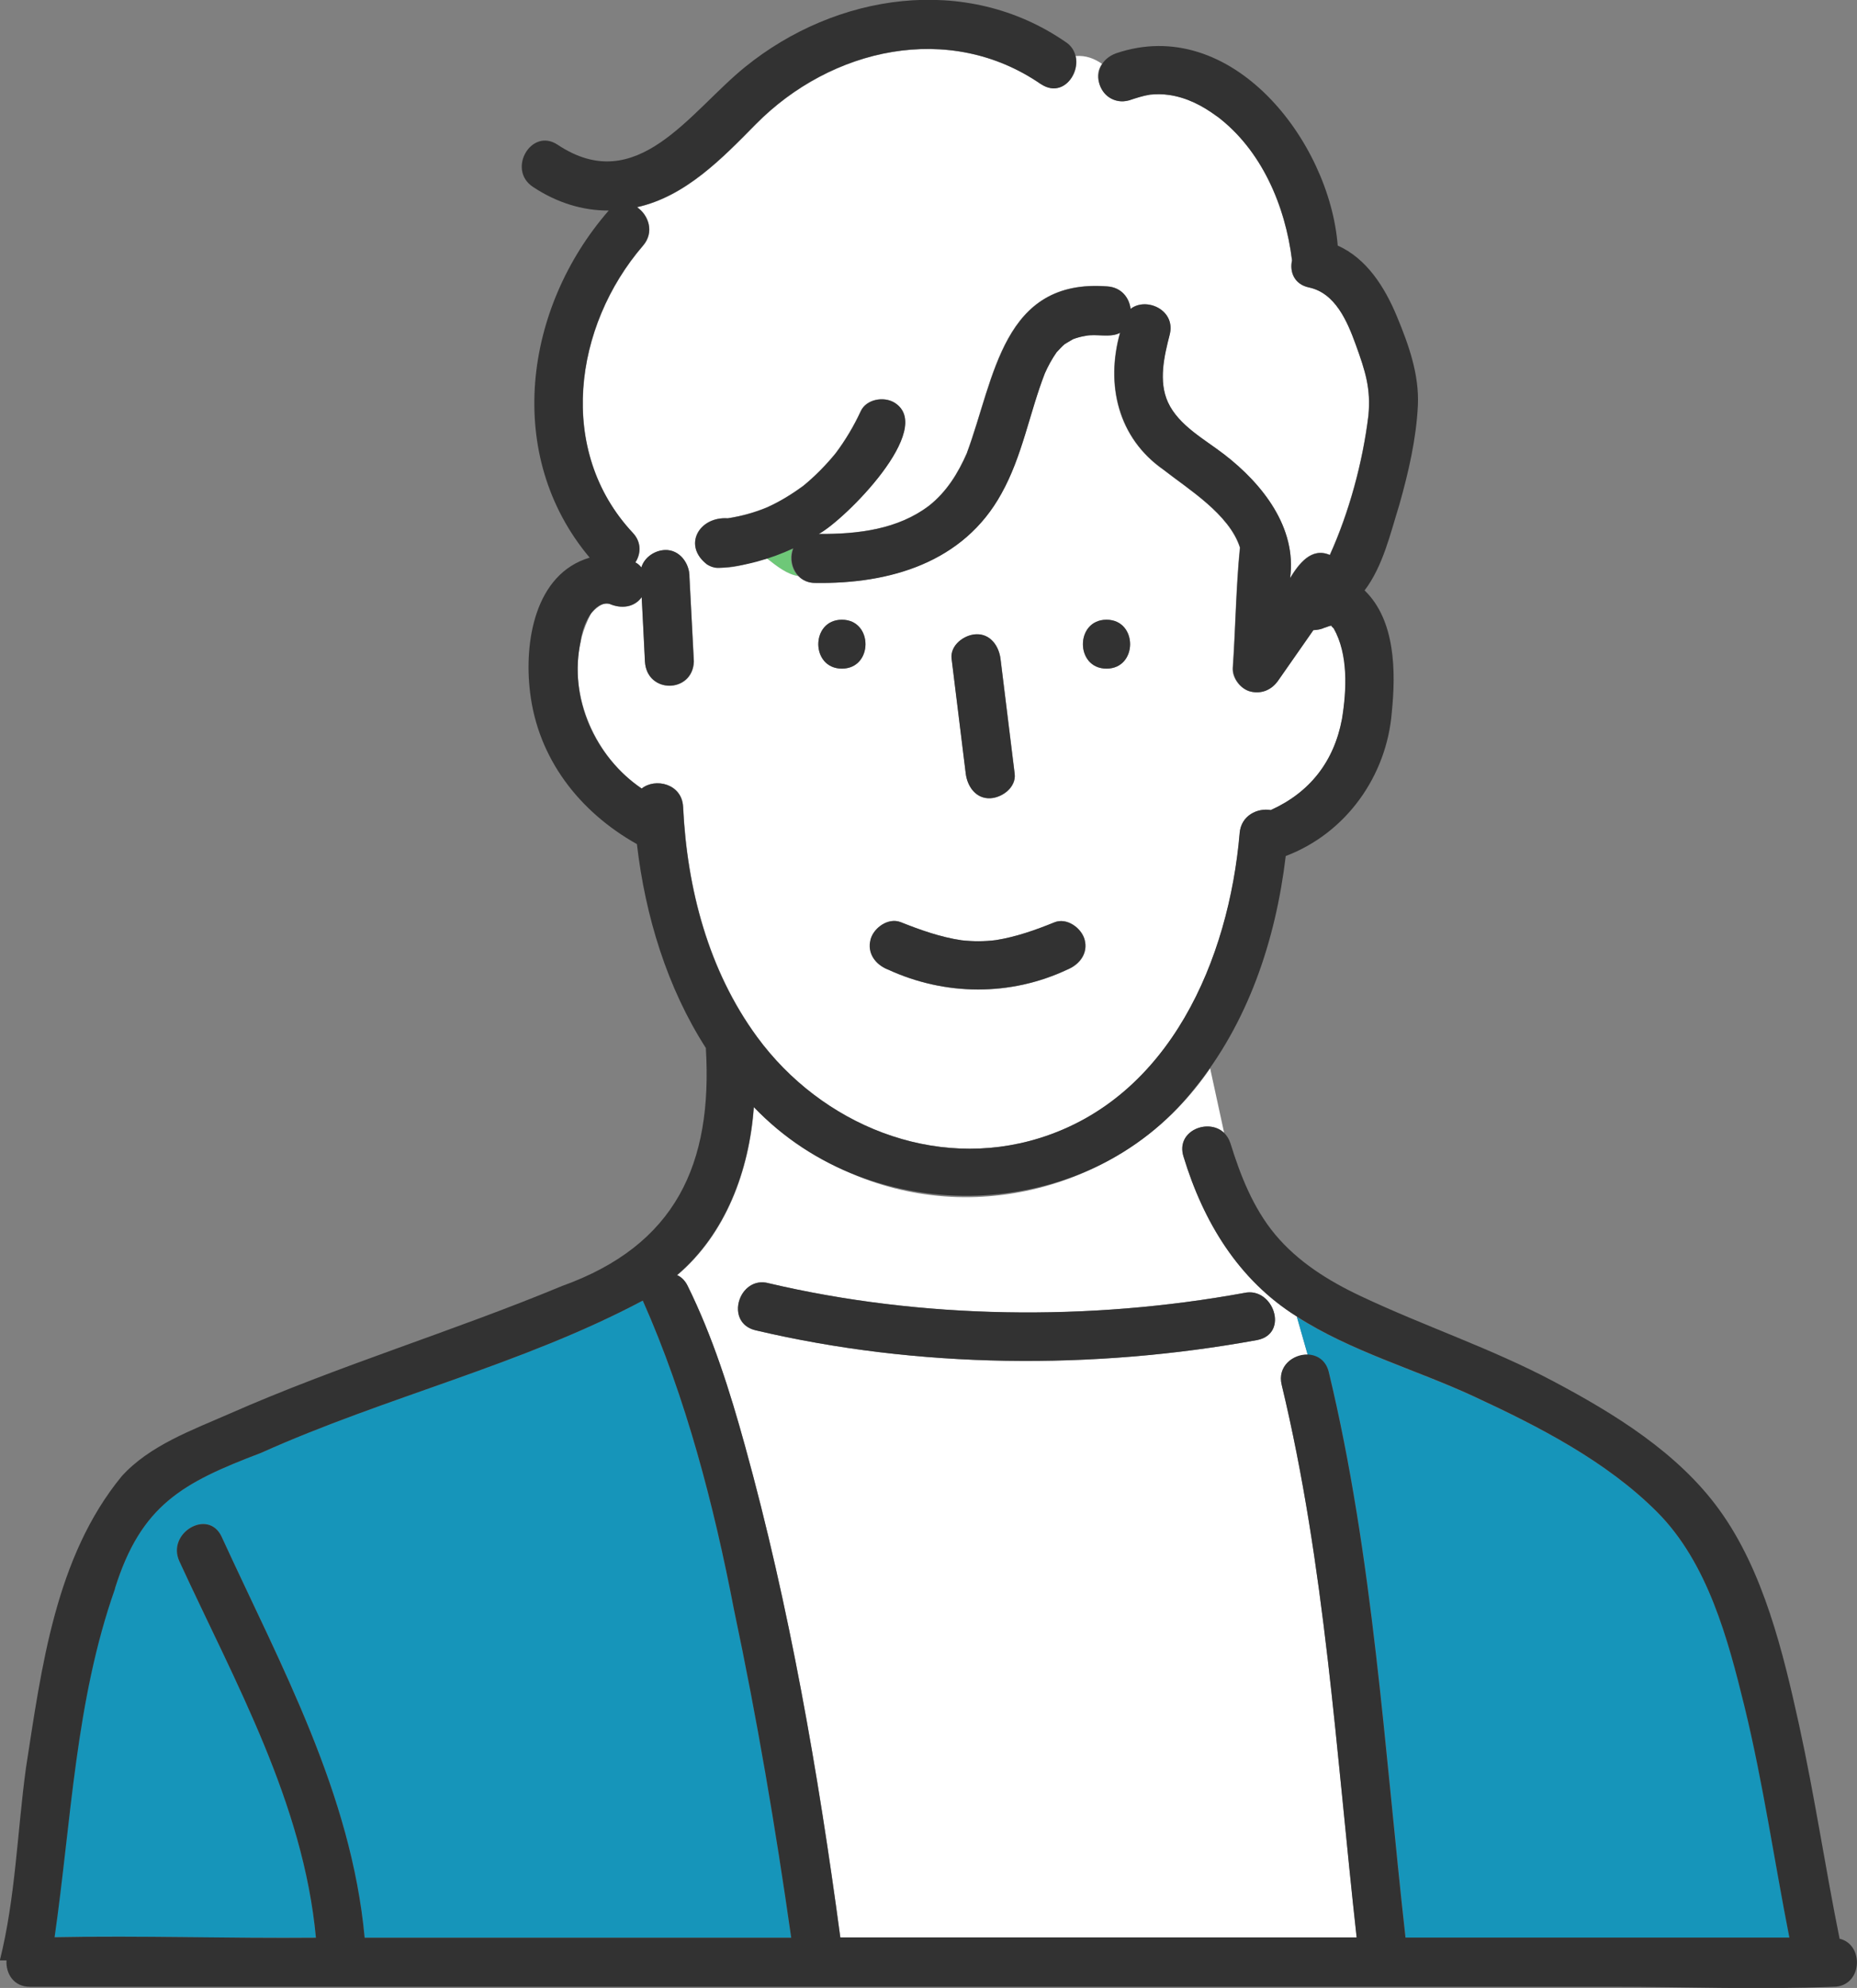 <?xml version="1.0" encoding="UTF-8"?>
<svg id="_レイヤー_2" data-name="レイヤー 2" xmlns="http://www.w3.org/2000/svg" viewBox="0 0 113.97 121.99">
  <rect x="0" y="0" width="113.97" height="121.99" fill="#808080" stroke="none"/>
  <defs>
    <style>
      .cls-1 {
        fill: #323232;
      }

      .cls-2 {
        fill: #fff;
      }

      .cls-3 {
        fill: #1695ba;
      }

      .cls-4 {
        fill: #6ec878;
      }
    </style>
  </defs>
  <g id="_レイヤー_1-2" data-name="レイヤー 1">
    <g>
      <path class="cls-4" d="M81.63,38.4s0,0,0,0c-.07-.01-.1-.01,0,0Z"/>
      <path class="cls-4" d="M81.68,38.39s0,0,0,.01c0,0,0,0,0,0,0,0,0,0,0-.01Z"/>
      <path class="cls-4" d="M81.69,38.41s0,0,0,0c-.02,0-.04,0-.05,0,0,0,0,0,0,0,.01,0,.02,0,.04,0,0,0,.01,0,.02,0Z"/>
      <polygon class="cls-4" points="81.69 38.41 81.7 38.41 81.7 38.41 81.69 38.41 81.69 38.41"/>
      <path class="cls-4" d="M81.72,38.41s-.02,0-.03,0c0,0,0,0,0,0,.01,0,.01,0,.03,0Z"/>
      <path class="cls-4" d="M81.73,38.42s-.02,0-.03,0c.01.01.02.03.04.05,0-.01,0-.03,0-.05Z"/>
      <path class="cls-3" d="M15.51,118.91h3.88c-.77-8.29-4.96-15.67-8.38-23.1-.8-1.74,1.78-3.27,2.59-1.51,3.66,7.95,7.96,15.74,8.78,24.61h26.18c-.96-6.74-2.1-13.46-3.51-20.12-1.24-6.42-2.95-13.02-5.6-18.98-7.44,3.95-15.77,5.9-23.44,9.35-4.79,1.81-7.36,3.19-8.96,8.33-2.43,6.88-2.68,14.23-3.71,21.39,4.05-.11,8.12.03,12.16.03Z"/>
      <path class="cls-4" d="M48.66,33.65c-.52.25-1.06.45-1.6.62.65.51,1.25.97,1.92,1.08-.43-.44-.54-1.14-.32-1.7Z"/>
      <path class="cls-2" d="M63.89,5.17c-5.61-3.87-12.88-2.22-17.49,2.45-2.07,2.1-4.32,4.44-7.3,5.1.7.47,1.09,1.53.37,2.36-4.25,4.93-5.32,12.6-.63,17.62.55.59.5,1.3.16,1.82.15.08.27.18.37.31.18-.61.8-1.04,1.44-1.07.9-.04,1.53.82,1.51,1.66.09,1.73.18,3.46.27,5.18-.07,1.96-2.89,2-3,0-.07-1.32-.14-2.63-.2-3.95-.46.64-1.26.72-1.96.42-.41-.18-.94.32-1.16.59-1.96,3.67-.2,8.52,3.12,10.73.82-.67,2.47-.3,2.54,1.12.24,5.01,1.55,10.03,4.54,14.12,3.95,5.39,10.86,8.23,17.34,6.21,8.01-2.49,11.62-10.98,12.28-18.72.09-1.08,1.09-1.55,1.91-1.41,2.4-1.08,3.88-2.97,4.37-5.59.3-1.78.4-3.97-.51-5.56-.01,0-.06-.06-.11-.11,0,.02,0,.02-.05-.05,0,0-.01,0-.02,0-.01,0-.03,0-.04,0-.04,0-.44.16-.34.11-.23.11-.47.15-.71.16-.72,1.03-1.43,2.05-2.15,3.08-.4.57-1.01.85-1.69.69-.61-.14-1.14-.82-1.1-1.45.17-2.46.2-4.95.44-7.39-.65-2.05-3.2-3.6-4.7-4.78-2.79-1.95-3.55-5.22-2.66-8.4-.58.33-1.47.05-2.12.19-.26.04-.52.11-.76.2-.18.09-.34.2-.51.3-.19.15-.34.34-.51.51-.29.4-.52.84-.72,1.29t0,0s0,0,0,0c-.94,2.45-1.37,5.09-2.67,7.39-2.32,4.22-6.86,5.54-11.43,5.47-.44,0-.78-.17-1.02-.42-.68-.11-1.27-.57-1.92-1.08-1.13.26-2.54.89-3.67.37-1.53-1.16-.51-2.96,1.26-2.84.83-.13,1.63-.35,2.41-.67.79-.35,1.51-.8,2.21-1.31.73-.58,1.44-1.32,2-2.01.6-.8,1.12-1.67,1.54-2.58.34-.74,1.4-.92,2.05-.54,2.61,1.57-3.04,7.21-4.63,8.07,2.44.02,4.88-.29,6.77-1.73,1.08-.85,1.78-1.99,2.33-3.24,0,0,0,0,0-.01,1.7-4.59,2.18-10.71,8.62-10.21.87.06,1.34.7,1.42,1.38.96-.75,2.79.06,2.4,1.58-.34,1.32-.7,2.86-.1,4.16.66,1.42,2.26,2.27,3.45,3.19,2.36,1.82,4.47,4.5,4.04,7.59.53-.87,1.31-1.92,2.44-1.42,1.18-2.61,2.02-5.68,2.37-8.57.15-1.65-.18-2.68-.78-4.34-.51-1.42-1.25-3.17-2.88-3.51-.91-.19-1.19-.96-1.03-1.66-.41-3.35-1.87-6.79-4.63-8.86.07.06.07.06-.01,0-.87-.64-1.82-1.13-2.9-1.29-.42-.06-.77-.05-1.18-.02-.44.07-.86.21-1.28.35-1.24.45-2.44-1.22-1.65-2.23-.48-.33-1-.53-1.62-.48.29,1.17-.89,2.57-2.13,1.71ZM67.91,38.03c1.93,0,1.93,3,0,3s-1.93-3,0-3ZM59.91,38.93c.88-.04,1.4.72,1.5,1.5.29,2.35.58,4.71.87,7.06.1.83-.77,1.47-1.5,1.5-.88.04-1.4-.72-1.5-1.5-.29-2.35-.58-4.71-.87-7.06-.1-.83.77-1.47,1.5-1.5ZM53.44,57.64c.2-.72,1.09-1.35,1.85-1.05,1.2.48,2.44.92,3.73,1.11.71.08,1.4.08,2.11-.01,1.25-.2,2.43-.62,3.59-1.09.75-.31,1.65.34,1.85,1.05.23.85-.3,1.54-1.05,1.85-3.5,1.65-7.51,1.62-11.02,0-.76-.3-1.28-.99-1.05-1.84ZM51.67,38.03c1.93,0,1.93,3,0,3s-1.93-3,0-3Z"/>
      <path class="cls-2" d="M52.27,72.02c-2.33-.99-4.31-2.39-6-4.07-.28,3.89-1.72,7.78-4.71,10.31.26.11.49.32.65.66,1.54,3.12,2.59,6.48,3.52,9.82,2.72,9.85,4.49,20.03,5.85,30.17h31.69c-1.26-11.31-1.94-22.82-4.6-33.91-.28-1.15.69-1.89,1.59-1.86l-.67-2.35c-3.58-2.24-5.73-5.8-6.95-9.82-.49-1.57,1.52-2.37,2.49-1.45l-.86-3.96c-4.8,7.08-14.14,9.86-22,6.46ZM76.37,79.34c1.77-.39,2.77,2.49.8,2.89-10.08,1.84-20.83,1.75-30.81-.6-1.23-.29-1.31-1.63-.69-2.4.33-.4.84-.65,1.48-.49,9.44,2.23,19.69,2.34,29.22.6Z"/>
      <path class="cls-3" d="M81.56,84.21c2.73,11.35,3.41,23.13,4.71,34.71h23.56c-.93-4.72-1.61-9.49-2.75-14.16-1.02-4.16-2.26-8.85-5.38-11.97-3.12-3.13-7.26-5.24-11.23-7.08-3.58-1.66-7.55-2.76-10.88-4.91l.67,2.35c.57.01,1.12.34,1.3,1.07Z"/>
      <path class="cls-1" d="M47.16,78.74c-1.79-.47-2.73,2.41-.8,2.89,9.99,2.36,20.74,2.44,30.81.6,1.97-.4.97-3.28-.8-2.89-9.53,1.74-19.78,1.62-29.22-.6Z"/>
      <path class="cls-1" d="M67.91,41.03c1.93,0,1.93-3,0-3s-1.93,3,0,3Z"/>
      <path class="cls-1" d="M51.67,41.03c1.93,0,1.93-3,0-3s-1.93,3,0,3Z"/>
      <path class="cls-1" d="M54.49,59.49c3.51,1.62,7.52,1.65,11.02,0,.75-.31,1.28-1,1.05-1.84-.2-.71-1.09-1.36-1.85-1.05-1.16.47-2.34.89-3.59,1.09-.7.09-1.4.09-2.11.01-1.29-.19-2.52-.63-3.73-1.11-.75-.3-1.65.33-1.85,1.05-.23.85.29,1.54,1.05,1.85Z"/>
      <path class="cls-1" d="M81.74,38.46s-.03-.04-.04-.05c0,0,0,0,0,0,.04.07.05.08.05.05Z"/>
      <path class="cls-1" d="M81.64,38.4s0,0,0,0c.01,0,.03,0,.04,0-.01,0-.02,0-.04,0Z"/>
      <path class="cls-1" d="M81.67,38.4s.01,0,.02,0c0,0,0,0,0,0,0,0-.01,0-.02,0Z"/>
      <polygon class="cls-1" points="81.7 38.41 81.69 38.4 81.69 38.4 81.69 38.41 81.7 38.41"/>
      <path class="cls-1" d="M60.77,48.98c.73-.03,1.6-.67,1.5-1.5-.29-2.35-.58-4.71-.87-7.06-.1-.78-.62-1.54-1.5-1.5-.73.03-1.6.67-1.5,1.5.29,2.35.58,4.71.87,7.06.1.78.62,1.54,1.5,1.5Z"/>
      <path class="cls-1" d="M112.9,118.96c-.88-4.35-1.53-8.75-2.48-13.09-.98-4.45-2.18-9.47-4.9-13.22-2.53-3.5-6.44-5.9-10.19-7.89-3.83-2.03-7.92-3.38-11.83-5.23-1.97-.93-3.85-2.1-5.26-3.8-1.33-1.61-2.11-3.59-2.72-5.56-.09-.28-.23-.49-.4-.66-.97-.91-2.97-.12-2.49,1.45,1.22,4.02,3.38,7.58,6.95,9.82,3.33,2.15,7.3,3.25,10.88,4.91,3.97,1.84,8.11,3.96,11.23,7.08,3.12,3.12,4.36,7.81,5.38,11.97,1.14,4.68,1.82,9.44,2.75,14.16h-23.56c-1.3-11.58-1.98-23.36-4.71-34.71-.18-.73-.72-1.05-1.3-1.07-.9-.02-1.87.72-1.59,1.86,2.67,11.09,3.34,22.59,4.6,33.91h-31.69c-1.36-10.14-3.12-20.32-5.85-30.17-.92-3.35-1.98-6.7-3.52-9.82-.17-.34-.4-.55-.65-.66,2.99-2.54,4.43-6.43,4.71-10.31,7.22,7.61,20.4,7.25,27-1.07,3.33-4.06,5.03-9.14,5.65-14.33,3.7-1.4,6.2-4.91,6.51-8.83.25-2.47.23-5.63-1.67-7.47,1.13-1.49,1.58-3.49,2.13-5.25.56-1.98,1.04-4.04,1.14-6.1.09-1.9-.57-3.74-1.29-5.47-.74-1.78-1.85-3.55-3.63-4.34-.5-6.43-6.53-14.2-13.6-11.8-1.89.69-1.11,3.35.8,2.89.42-.14.84-.28,1.28-.35.41-.04.76-.04,1.18.02,1.08.16,2.03.65,2.9,1.29.08.06.08.06.01,0,2.76,2.07,4.22,5.51,4.63,8.86-.15.7.13,1.46,1.03,1.66,1.63.34,2.36,2.09,2.88,3.51.6,1.66.93,2.69.78,4.34-.35,2.89-1.19,5.97-2.37,8.57-1.14-.49-1.91.56-2.44,1.42.42-3.09-1.68-5.77-4.04-7.59-1.19-.92-2.79-1.77-3.45-3.19-.6-1.3-.24-2.84.1-4.16.39-1.52-1.44-2.33-2.4-1.58-.08-.68-.56-1.32-1.42-1.38-6.44-.5-6.91,5.62-8.62,10.21,0,0,0,0,0,.01-.54,1.24-1.25,2.39-2.33,3.24-1.9,1.44-4.33,1.75-6.77,1.73,1.58-.84,7.25-6.5,4.63-8.07-.65-.38-1.71-.2-2.05.54-.42.91-.94,1.78-1.54,2.58-.56.69-1.28,1.42-2,2.01-.7.51-1.42.95-2.21,1.31-.78.33-1.58.54-2.41.67-1.77-.12-2.79,1.68-1.26,2.84.22.14.48.22.76.2,1.59-.11,3.09-.54,4.52-1.2-.37.94.21,2.13,1.34,2.12,4.57.08,9.1-1.24,11.43-5.47,1.29-2.31,1.72-4.95,2.67-7.39,0,0,0,0,0,0t0,0c.2-.45.44-.89.72-1.29.17-.17.32-.36.51-.51.17-.1.34-.2.51-.3.25-.09.5-.16.76-.2.64-.14,1.54.14,2.12-.19-.89,3.18-.13,6.45,2.66,8.4,1.5,1.18,4.05,2.73,4.7,4.78-.25,2.45-.27,4.93-.44,7.39-.03.63.49,1.31,1.1,1.45.69.16,1.3-.12,1.69-.69.72-1.03,1.43-2.05,2.15-3.08.24-.01.48-.05.71-.16-.1.05.3-.11.34-.11-.1-.01-.06-.01,0,0,0,0,0,0,0,0,0,0,.03,0,.05,0,0,0,0,0,0-.01,0,0,0,0,0,.01.01,0,.01,0,.03,0-.01,0-.02,0-.03,0,0,0,0,0,0,0,.01,0,.02,0,.03,0,0,.02,0,.03,0,.05.05.05.1.11.11.11.9,1.59.8,3.78.51,5.56-.49,2.62-1.98,4.51-4.37,5.59-.82-.14-1.82.33-1.91,1.41-.66,7.74-4.27,16.23-12.28,18.72-6.48,2.02-13.39-.82-17.34-6.21-3-4.09-4.3-9.11-4.54-14.12-.07-1.42-1.71-1.79-2.54-1.12-2.87-1.96-4.5-5.55-3.74-9.04.1-.99.8-2.51,1.78-2.29.7.3,1.5.22,1.96-.42.07,1.32.14,2.63.2,3.95.11,2,2.93,1.96,3,0-.09-1.73-.18-3.46-.27-5.18.02-.83-.6-1.7-1.51-1.66-.64.03-1.26.46-1.44,1.07-.1-.13-.22-.24-.37-.31.34-.53.39-1.24-.16-1.82-4.69-5.02-3.62-12.69.63-17.62.72-.83.33-1.89-.37-2.36,2.98-.66,5.23-3,7.3-5.1,4.62-4.67,11.88-6.32,17.49-2.45,1.69,1.13,3.02-1.64,1.51-2.59-6.09-4.2-14.08-2.98-19.66,1.54-3.4,2.75-6.63,8.02-11.51,4.77-1.61-1.07-3.12,1.53-1.51,2.59,1.46.97,3.05,1.46,4.65,1.45-5.21,5.98-6.44,15.03-1.17,21.3-3.38,1-4.03,5.21-3.66,8.24.48,4.09,3.02,7.35,6.56,9.34.51,4.42,1.86,8.82,4.23,12.51h0c.43,7.14-1.86,12.1-8.81,14.6-6.74,2.8-13.75,4.9-20.44,7.85-2.28,1-4.89,1.94-6.6,3.83-4.08,4.97-4.92,11.76-5.88,17.92-.53,3.9-.64,7.97-1.6,11.79,0,0,0,0,0,0h.41c-.05.79.42,1.62,1.44,1.62h97.02c4.54,0,9.12.18,13.66,0,1.79,0,1.92-2.59.38-2.95ZM7.05,97.49c1.61-5.15,4.17-6.51,8.96-8.33,7.67-3.45,16-5.4,23.44-9.35,2.65,5.96,4.37,12.57,5.6,18.98,1.41,6.66,2.55,13.38,3.51,20.12h-26.18c-.82-8.87-5.13-16.66-8.78-24.61-.81-1.75-3.39-.23-2.59,1.51,3.42,7.43,7.61,14.81,8.38,23.1-5.34.05-10.7-.14-16.04-.03,1.03-7.17,1.28-14.51,3.71-21.39Z"/>
    </g>
  </g>
</svg>